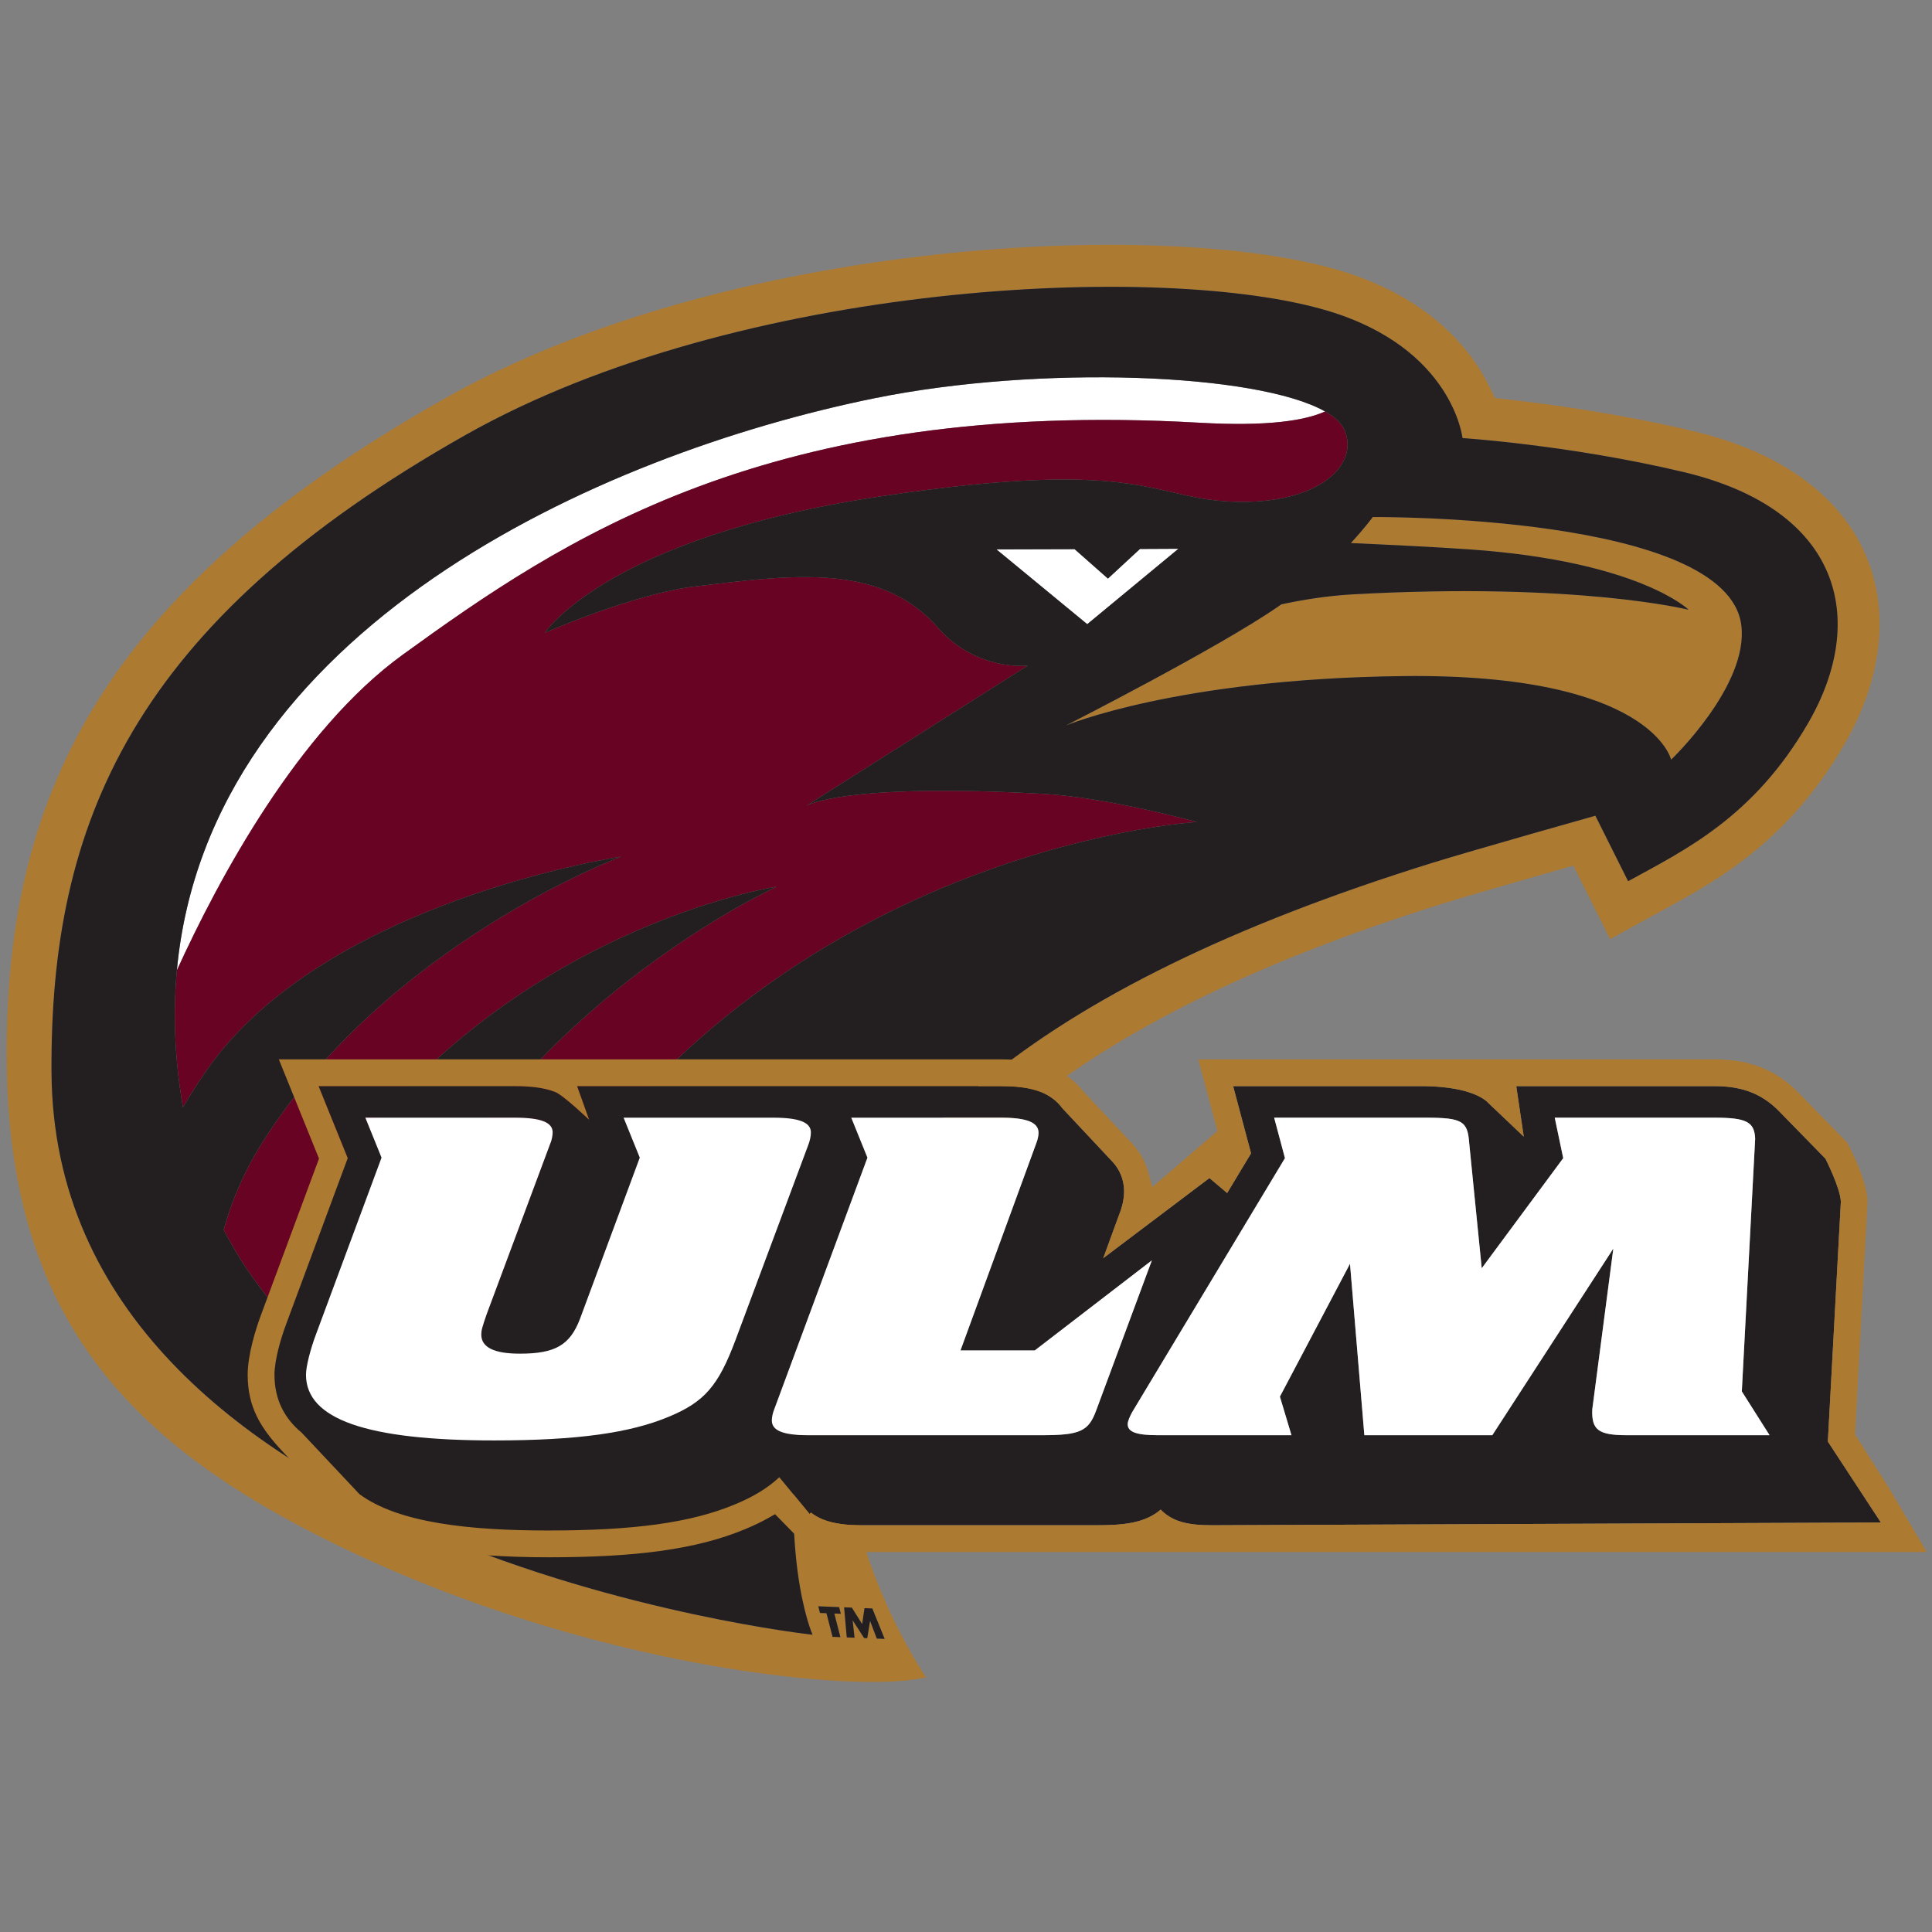 <?xml version="1.0"?>
<svg width="200px" height="200px" viewBox="0 0 200 200" version="1.1" xmlns="http://www.w3.org/2000/svg" xmlns:xlink="http://www.w3.org/1999/xlink">
    <rect x="0" y="0" width="200" height="200" fill="#808080" stroke="none"/>
    <!-- Generator: Sketch 54.1 (76490) - https://sketchapp.com -->
    <title>la-monroe</title>
    <desc>Created with Sketch.</desc>
    <g id="la-monroe" stroke="none" stroke-width="1" fill="none" fill-rule="evenodd">
        <g id="la-monroe_BGD">
            <g id="la-monroe" transform="translate(0, 25)">
                <g id="g10" transform="translate(100, 74.86) scale(-1, 1) rotate(-180) translate(-100, -74.86) translate(0.23, 0.147)" fill-rule="nonzero">
                    <g id="g12" transform="translate(0.414, 0.414)">
                        <path d="M41.047,106.384 C57.433,118.25 78.904,132.941 123.542,130.398 C130.597,129.996 134.455,130.626 136.528,131.564 C129.498,135.549 106.93,136.391 89.923,132.941 C61.263,127.126 20.936,108.929 17.666,73.712 C22.015,83.238 30.24,98.558 41.047,106.384" id="path14" fill="#FFFFFF"></path>
                        <polyline id="path16" fill="#FFFFFF" points="110.599 117.31 102.506 117.287 111.907 109.543 121.348 117.351 117.365 117.331 114.049 114.264 110.599 117.31"></polyline>
                        <path d="M141.465,120.635 C141.465,120.635 140.672,119.542 139.196,117.942 C142.701,117.786 148.057,117.531 151.638,117.275 C169.083,116.031 174.166,111.036 174.166,111.036 C174.166,111.036 162.72,113.915 139.466,112.636 C136.685,112.483 134.07,112.044 131.997,111.595 L131.654,111.356 C125.474,107.079 109.691,99.051 109.691,99.051 C109.691,99.051 121.173,103.894 144.575,104.171 C170.35,104.476 172.349,95.517 172.349,95.517 C172.349,95.517 180.404,103.193 179.616,109.436 C178.162,120.955 141.465,120.635 141.465,120.635" id="path18" fill="#AD7A32"></path>
                        <path d="M186.543,99.321 C180.87,89.515 173.713,86.136 167.897,82.935 L164.507,89.715 C164.507,89.715 151.836,86.143 147.701,84.858 C106.234,71.978 86.327,54.6 82.617,31.763 C79.635,13.416 83.473,4.93 83.473,4.93 C83.473,4.93 4.972,13.494 4.687,63.163 C4.539,88.856 12.971,109.597 47.552,129.132 C75.797,145.089 119.869,147.067 136.82,141.981 C149.755,138.1 150.753,128.811 150.753,128.811 C150.753,128.811 161.916,128.083 173.646,125.291 C189.988,121.402 192.74,110.031 186.543,99.321 L186.543,99.321 Z M87.539,7.738 L88.606,6.036 L88.848,7.686 L89.658,7.654 L90.938,4.498 L90.123,4.531 L89.431,6.345 L89.423,6.346 L89.134,4.571 L88.81,4.584 L87.627,6.418 L87.619,6.418 L87.821,4.622 L87.011,4.655 L86.737,7.771 L87.539,7.738 Z M86.354,4.681 L85.54,4.714 L84.911,7.159 L84.238,7.186 L84.061,7.877 L86.222,7.79 L86.4,7.101 L85.726,7.127 L86.354,4.681 Z M174.653,129.523 C167.188,131.299 159.934,132.304 155.481,132.798 L154.12,132.949 L153.513,134.176 C153.173,134.866 152.76,135.597 152.26,136.349 C149.831,140.002 145.508,143.916 138.069,146.147 C119.989,151.572 74.692,149.46 45.413,132.92 C9.545,112.657 -0.228,91.401 0.052,64.045 C0.324,37.361 13.214,24.491 34.121,14.275 C60.506,1.384 88.366,-1.208 95.215,0.528 C95.215,0.528 85.64,14.495 87.182,28.431 C89.586,50.165 107.969,67.963 148.991,80.704 C151.303,81.423 156.302,82.861 160.231,83.981 L162.226,84.55 L166.03,76.943 L169.995,79.125 C171.479,79.941 173.048,80.77 174.658,81.709 C176.384,82.717 178.153,83.846 179.919,85.198 C183.558,87.986 187.162,91.704 190.308,97.143 C197.917,110.294 193.917,124.937 174.653,129.523 L174.653,129.523 Z" id="path20" fill="#AD7A32"></path>
                        <path d="M82.803,90.732 L105.744,105.254 C105.744,105.254 100.432,104.623 96.42,109.209 C90.487,115.989 81.15,114.627 71.276,113.447 C64.978,112.695 55.738,108.644 55.738,108.644 C55.738,108.644 62.236,118.532 90.487,122.77 C118.545,126.979 118.417,122.281 127.78,122.205 C135.92,122.139 140.058,126.007 138.55,129.619 C138.253,130.332 137.555,130.982 136.528,131.564 C134.455,130.626 130.597,129.996 123.542,130.398 C78.904,132.941 57.433,118.25 41.047,106.384 C30.24,98.558 22.015,83.238 17.666,73.712 C17.275,69.498 17.41,65.043 18.163,60.334 C18.206,60.067 18.25,59.803 18.297,59.541 C19.085,60.878 19.936,62.212 20.851,63.512 C33.137,80.958 63.648,85.478 63.648,85.478 C63.648,85.478 39.352,76.437 26.419,55.732 C24.536,52.717 23.301,49.697 22.51,46.856 C24.011,43.942 25.758,41.4 27.623,39.185 C28.665,42.765 30.558,47.474 33.984,52.423 C51.783,78.132 79.752,82.37 79.752,82.37 C79.752,82.37 52.228,69.821 41.33,43.665 C39.224,38.612 38.295,34.028 37.959,30.266 C43.678,26.687 48.362,25.483 48.362,25.483 C48.362,25.483 47.166,36.464 59.209,52.886 C84.071,86.789 123.264,89.064 123.264,89.064 C123.264,89.064 114.051,91.606 107.438,91.976 C86.828,93.127 82.92,90.806 82.803,90.732" id="path22" fill="#680323"></path>
                        <path d="M172.349,95.517 C172.349,95.517 170.35,104.476 144.575,104.171 C121.173,103.894 109.691,99.051 109.691,99.051 C109.691,99.051 125.474,107.079 131.654,111.356 L131.997,111.595 C134.07,112.044 136.685,112.483 139.466,112.636 C162.72,113.915 174.166,111.036 174.166,111.036 C174.166,111.036 169.083,116.031 151.638,117.275 C148.057,117.531 142.701,117.786 139.196,117.942 C140.672,119.542 141.465,120.635 141.465,120.635 C141.465,120.635 178.162,120.955 179.616,109.436 C180.404,103.193 172.349,95.517 172.349,95.517 L172.349,95.517 Z M121.348,117.351 L111.907,109.543 L102.506,117.287 L110.599,117.31 L114.049,114.264 L117.365,117.331 L121.348,117.351 Z M59.209,52.886 C47.166,36.464 48.362,25.483 48.362,25.483 C48.362,25.483 43.678,26.687 37.959,30.266 C38.295,34.028 39.224,38.612 41.33,43.665 C52.228,69.821 79.752,82.37 79.752,82.37 C79.752,82.37 51.783,78.132 33.984,52.423 C30.558,47.474 28.665,42.765 27.623,39.185 C25.758,41.4 24.011,43.942 22.51,46.856 C23.301,49.697 24.536,52.717 26.419,55.732 C39.352,76.437 63.648,85.478 63.648,85.478 C63.648,85.478 33.137,80.958 20.851,63.512 C19.936,62.212 19.085,60.878 18.297,59.541 C18.25,59.803 18.206,60.067 18.163,60.334 C17.41,65.043 17.275,69.498 17.666,73.712 C20.936,108.929 61.263,127.126 89.923,132.941 C106.93,136.391 129.498,135.549 136.528,131.564 C137.555,130.982 138.253,130.332 138.55,129.619 C140.058,126.007 135.92,122.139 127.78,122.205 C118.417,122.281 118.545,126.979 90.487,122.77 C62.236,118.532 55.738,108.644 55.738,108.644 C55.738,108.644 64.978,112.695 71.276,113.447 C81.15,114.627 90.487,115.989 96.42,109.209 C100.432,104.623 105.744,105.254 105.744,105.254 L82.803,90.732 C82.92,90.806 86.828,93.127 107.438,91.976 C114.051,91.606 123.264,89.064 123.264,89.064 C123.264,89.064 84.071,86.789 59.209,52.886 L59.209,52.886 Z M173.646,125.291 C161.916,128.083 150.753,128.811 150.753,128.811 C150.753,128.811 149.755,138.1 136.82,141.981 C119.869,147.067 75.797,145.089 47.552,129.132 C12.971,109.597 4.539,88.856 4.687,63.163 C4.972,13.494 83.473,4.93 83.473,4.93 C83.473,4.93 79.635,13.416 82.617,31.763 C86.327,54.6 106.234,71.978 147.701,84.858 C151.836,86.143 164.507,89.715 164.507,89.715 L167.897,82.935 C173.713,86.136 180.87,89.515 186.543,99.321 C192.74,110.031 189.988,121.402 173.646,125.291 L173.646,125.291 Z" id="path24" fill="#231F20"></path>
                        <polyline id="path26" fill="#231F20" points="88.848 7.686 88.606 6.036 87.539 7.738 86.737 7.771 87.011 4.655 87.821 4.622 87.619 6.418 87.627 6.418 88.81 4.584 89.134 4.571 89.423 6.346 89.431 6.345 90.123 4.531 90.938 4.498 89.658 7.654 88.848 7.686"></polyline>
                        <polyline id="path28" fill="#231F20" points="86.222 7.79 84.061 7.877 84.238 7.186 84.911 7.159 85.54 4.714 86.354 4.681 85.726 7.127 86.4 7.101 86.222 7.79"></polyline>
                        <path d="M167.779,25.588 C164.825,25.588 164.107,26.13 164.187,28.249 L166.367,44.906 L153.839,25.588 L140.593,25.588 L139.108,43.336 L131.851,29.58 L133.048,25.588 L119.207,25.588 C116.973,25.588 116.096,25.933 116.096,26.721 C116.096,27.067 116.335,27.56 116.574,28.003 L132.374,54.269 L131.256,58.458 L146.897,58.458 C150.727,58.458 151.286,58.113 151.445,55.846 L152.744,42.87 L161.18,54.269 L160.302,58.458 L176.821,58.458 C180.172,58.458 180.97,58.015 181.05,56.29 L179.668,30.122 L182.54,25.588 L167.779,25.588 Z M107.184,25.588 L83.006,25.588 C80.372,25.588 79.255,26.081 79.255,27.116 C79.255,27.411 79.335,27.855 79.495,28.249 L89.149,54.319 L87.474,58.458 L102.954,58.458 C105.668,58.458 106.865,57.966 106.865,56.881 C106.865,56.635 106.785,56.191 106.625,55.797 L98.784,34.362 L106.476,34.362 L118.597,43.686 L112.85,28.2 C112.051,25.983 111.173,25.588 107.184,25.588 Z M68.616,27.51 C64.627,25.835 59.2,25.046 50.503,25.046 C37.256,25.046 31.032,27.263 31.032,31.846 C31.032,32.734 31.511,34.557 32.069,36.035 L38.852,54.319 L37.177,58.458 L52.657,58.458 C55.37,58.458 56.567,57.966 56.567,56.93 C56.567,56.684 56.487,56.142 56.327,55.797 L49.737,38.118 C49.259,36.738 49.179,36.443 49.179,35.999 C49.179,34.669 50.536,34.028 53.169,34.028 C56.84,34.028 58.356,34.915 59.393,37.625 L65.584,54.319 L63.909,58.458 L79.389,58.458 C82.102,58.458 83.299,57.966 83.299,56.93 C83.299,56.585 83.219,56.092 82.98,55.501 L75.479,35.395 C73.723,30.714 72.287,29.037 68.616,27.51 Z M189.921,49.767 C189.886,50.52 189.47,51.644 189.104,52.517 C188.726,53.418 188.324,54.216 188.324,54.216 L183.512,59.139 C181.542,61.155 179.338,61.721 176.821,61.721 L156.318,61.721 L157.095,56.493 L153.434,59.972 C153.196,60.246 151.748,61.636 146.901,61.721 L127.009,61.721 L128.864,54.765 L126.392,50.655 L124.557,52.207 L113.561,43.91 L115.244,48.513 C115.538,49.237 115.722,50.096 115.722,50.821 C115.722,52.135 115.205,53.163 114.509,53.91 L109.318,59.447 C108.75,60.232 107.955,60.776 107.153,61.101 C105.903,61.606 104.396,61.721 102.954,61.721 L59.097,61.721 L60.342,58.241 C60.342,58.241 57.686,60.778 56.83,61.117 C55.594,61.605 54.103,61.721 52.657,61.721 L32.335,61.721 L35.352,54.267 L29.013,37.179 C28.437,35.656 27.769,33.367 27.769,31.846 C27.769,29.286 28.799,27.321 30.581,25.851 C30.759,25.654 36.561,19.49 36.561,19.49 C40.615,16.483 48.069,15.722 56.097,15.722 C64.914,15.722 70.866,16.506 75.469,18.439 C77.359,19.226 78.822,20.104 80.027,21.238 L83.174,17.422 L83.297,17.577 C83.668,17.29 84.073,17.062 84.486,16.889 C85.715,16.38 87.194,16.265 88.6,16.265 L112.778,16.265 C115.567,16.265 117.844,16.447 119.513,17.886 C120.031,17.338 120.668,16.964 121.274,16.739 C122.355,16.338 123.635,16.265 124.801,16.265 L194.065,16.55 L188.575,24.929 L189.921,49.767 L189.921,49.767 Z" id="path30" fill="#231F20"></path>
                        <path d="M124.801,16.265 C123.635,16.265 122.355,16.338 121.274,16.739 C120.668,16.964 120.031,17.338 119.513,17.886 C117.844,16.447 115.567,16.265 112.778,16.265 L88.6,16.265 C87.194,16.265 85.715,16.38 84.486,16.889 C84.073,17.062 83.668,17.29 83.297,17.577 L83.174,17.422 L80.027,21.238 C78.822,20.104 77.359,19.226 75.469,18.439 C70.866,16.506 64.914,15.722 56.097,15.722 C48.069,15.722 40.615,16.483 36.561,19.49 C36.561,19.49 30.759,25.654 30.581,25.851 C28.799,27.321 27.769,29.286 27.769,31.846 C27.769,33.367 28.437,35.656 29.013,37.179 L35.352,54.267 L32.335,61.721 L52.657,61.721 C54.103,61.721 55.594,61.605 56.83,61.117 C57.686,60.778 60.342,58.241 60.342,58.241 L59.097,61.721 L102.954,61.721 C104.396,61.721 105.903,61.606 107.153,61.101 C107.955,60.776 108.75,60.232 109.318,59.447 L114.509,53.91 C115.205,53.163 115.722,52.135 115.722,50.821 C115.722,50.096 115.538,49.237 115.244,48.513 L113.561,43.91 L124.557,52.207 L126.392,50.655 L128.864,54.765 L127.009,61.721 L146.901,61.721 C151.748,61.636 153.196,60.246 153.434,59.972 L157.095,56.493 L156.318,61.721 L176.821,61.721 C179.338,61.721 181.542,61.155 183.512,59.139 L188.324,54.216 C188.324,54.216 188.726,53.418 189.104,52.517 C189.47,51.644 189.886,50.52 189.921,49.767 L188.575,24.929 L194.065,16.55 L124.801,16.265 Z M194.864,20.185 L191.392,25.664 L192.688,49.871 C192.614,51.187 191.993,52.799 191.662,53.589 C191.323,54.398 190.789,55.478 190.605,55.849 L185.495,61.077 C182.851,63.784 179.834,64.494 176.821,64.494 L123.4,64.494 L125.384,57.08 L118.64,51.275 L118.244,52.743 C117.914,53.971 117.284,54.999 116.535,55.803 L111.449,61.231 C110.536,62.407 109.32,63.214 108.194,63.67 C106.426,64.387 104.471,64.494 102.954,64.494 L28.221,64.494 L32.379,54.224 L26.417,38.152 C25.824,36.583 24.996,33.902 24.996,31.846 C24.996,28.497 26.312,26.343 28.669,23.836 L34.712,17.408 C38.036,13.873 48.2,12.949 56.097,12.949 C65.016,12.949 71.415,13.729 76.538,15.881 C77.394,16.237 78.196,16.621 78.949,17.047 L79.59,17.41 L82.481,14.455 C84.052,13.945 87.3,13.492 88.6,13.492 L190.84,13.491 L198.811,13.491 L194.864,20.185 Z" id="path32" fill="#AD7A32"></path>
                        <path d="M83.299,56.93 C83.299,57.966 82.102,58.458 79.389,58.458 L63.909,58.458 L65.584,54.319 L59.393,37.625 C58.356,34.915 56.84,34.028 53.169,34.028 C50.536,34.028 49.179,34.669 49.179,35.999 C49.179,36.443 49.259,36.738 49.737,38.118 L56.327,55.797 C56.487,56.142 56.567,56.684 56.567,56.93 C56.567,57.966 55.37,58.458 52.657,58.458 L37.177,58.458 L38.852,54.319 L32.069,36.035 C31.511,34.557 31.032,32.734 31.032,31.846 C31.032,27.263 37.256,25.046 50.503,25.046 C59.2,25.046 64.627,25.835 68.616,27.51 C72.287,29.037 73.723,30.714 75.479,35.395 L82.98,55.501 C83.219,56.092 83.299,56.585 83.299,56.93" id="path34" fill="#FFFFFF"></path>
                        <path d="M106.476,34.362 L98.784,34.362 L106.625,55.797 C106.785,56.191 106.865,56.635 106.865,56.881 C106.865,57.966 105.668,58.458 102.954,58.458 L87.474,58.458 L89.149,54.319 L79.495,28.249 C79.335,27.855 79.255,27.411 79.255,27.116 C79.255,26.081 80.372,25.588 83.006,25.588 L107.184,25.588 C111.173,25.588 112.051,25.983 112.85,28.2 L118.597,43.686 L106.476,34.362" id="path36" fill="#FFFFFF"></path>
                        <path d="M181.05,56.29 C180.97,58.015 180.172,58.458 176.821,58.458 L160.302,58.458 L161.18,54.269 L152.744,42.87 L151.445,55.846 C151.286,58.113 150.727,58.458 146.897,58.458 L131.256,58.458 L132.374,54.269 L116.574,28.003 C116.335,27.56 116.096,27.067 116.096,26.721 C116.096,25.933 116.973,25.588 119.207,25.588 L133.048,25.588 L131.851,29.58 L139.108,43.336 L140.593,25.588 L153.839,25.588 L166.367,44.906 L164.187,28.249 C164.107,26.13 164.825,25.588 167.779,25.588 L182.54,25.588 L179.668,30.122 L181.05,56.29" id="path38" fill="#FFFFFF"></path>
                    </g>
                </g>
            </g>
        </g>
    </g>
</svg>